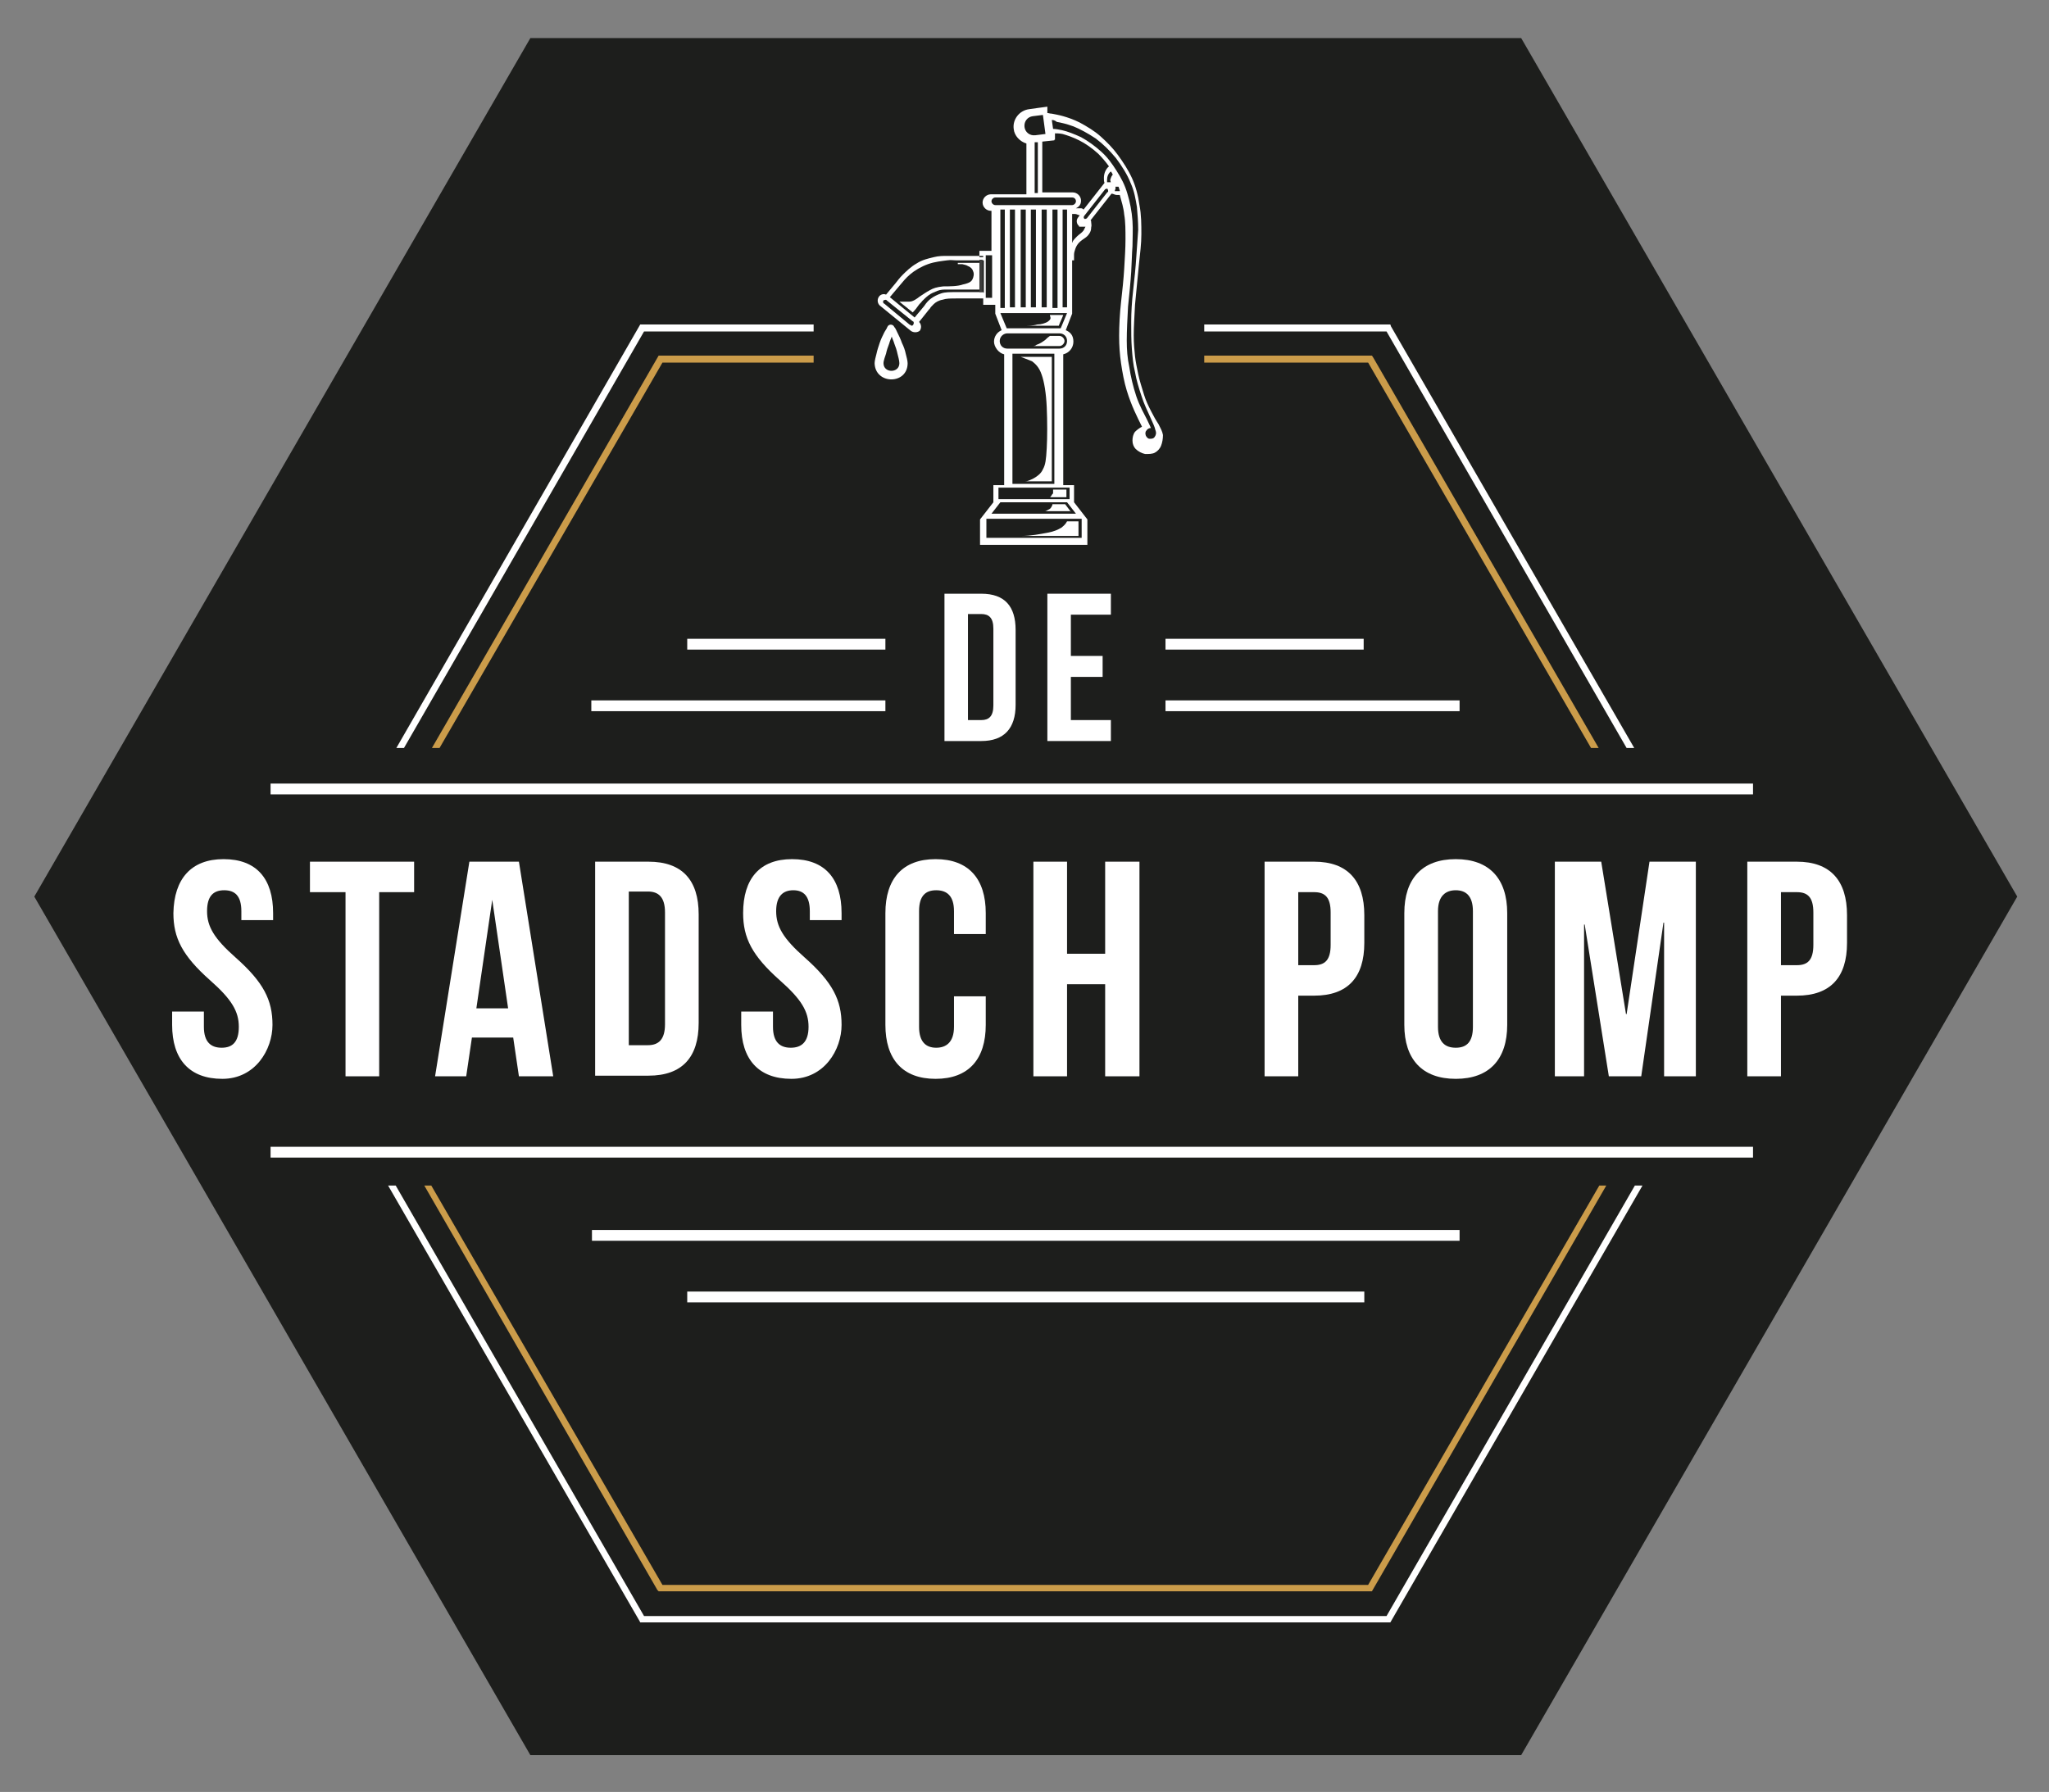 <svg xmlns="http://www.w3.org/2000/svg" id="Laag_1" viewBox="0 0 322.6 282.2"><rect x="0" y="0" width="322.6" height="282.2" fill="#808080" stroke="none"/><defs><style>      .st0 {        fill: #3c3c3b;      }      .st1 {        fill-rule: evenodd;      }      .st1, .st2 {        fill: #fff;      }      .st3 {        fill: #1d1e1c;      }      .st4 {        fill: #cb9c4a;      }    </style></defs><polygon class="st3" points="239.5 6 83.5 6 5.4 141.2 83.5 276.4 239.5 276.4 317.6 141.2 239.5 6"></polygon><path class="st1" d="M142.9,57.2c0-.4-.2-1.1-.3-1.5-.1-.5-.3-1.1-.6-1.7-.2-.6-.5-1.2-.7-1.6-.2-.4-.3-.7-.5-.9-.2-.5-.9-.5-1.1,0-.1.3-.3.5-.5.9s-.5,1-.7,1.6-.4,1.2-.5,1.7c-.1.4-.3,1.1-.3,1.5.1,3.4,5.2,3.4,5.2,0M141.6,57.2c0-.4-.2-1.1-.3-1.5-.1-.5-.3-1.1-.5-1.6-.1-.4-.3-.7-.4-1.1-.1.3-.3.7-.4,1.1-.2.5-.4,1.1-.5,1.6-.1.3-.4,1.1-.4,1.5,0,1.6,2.5,1.6,2.5,0"></path><path class="st1" d="M162.9,22.5v7.9h.5v-8h-.5M156.2,46.9h-1v-6.7h1v6.7ZM154.8,40.3h-5.7c-.6,0-1.3,0-2.1.2s-1.8.4-2.7,1c-.9.5-1.7,1.3-2.2,1.8s-.7.8-1.1,1.3l-1.5,1.8c-.4-.2-.9,0-1.1.3-.3.4-.3,1,.1,1.4l4.9,4c.4.3,1,.3,1.4,0,.3-.4.3-1-.1-1.4l1.2-1.5c.3-.4.4-.5.5-.6.1-.2.3-.4.6-.7s.8-.6,1.4-.7c.6-.2,1.2-.2,2.3-.2h4.1v1h1.9v1.4l1,2.6c-.7.3-1.2,1-1.2,1.8s.7,1.8,1.6,2v20.6h-1.7v2.7l-2.1,2.7v4h16.9v-4l-2.1-2.7v-2.7h-1.7v-20.6c.9-.2,1.6-1,1.6-2s-.5-1.5-1.2-1.8l1-2.6v-8.4h.3v-.9c0-.3.1-.6.2-.9.1-.3.3-.7.6-1s.6-.5.9-.7c.3-.2.5-.4.7-.7s.3-.6.3-1c.1-.3,0-.6,0-.8s0-.2-.1-.3l3.3-4.2c.3,0,.5.2.8.2h.5c.3,1.1.6,2,.7,3.1.2,1.1.2,2.5.2,3.9s-.1,2.9-.2,4.6c-.1,1.7-.3,3.5-.5,5.3s-.3,3.7-.3,5.3.1,2.9.3,4.3c.2,1.4.5,3,.9,4.3.4,1.3.8,2.3,1.2,3.2.4.9.8,1.7,1.2,2.5-.4.2-.8.5-1.1.8-.3.4-.4.9-.4,1.4s.2,1,.5,1.3c.4.4,1,.7,1.5.8.6,0,1.1,0,1.5-.2s.8-.6,1-1.1.3-1.1.3-1.7c-.1-.6-.4-1.1-.7-1.7-.4-.6-.8-1.3-1.2-2.1-.4-.8-.8-1.6-1.1-2.6s-.7-2.2-.9-3.2c-.2-1-.4-1.9-.5-2.8-.1-1-.2-2-.2-3.3s.1-2.8.2-4.8c.2-1.9.4-4.3.6-6.2.2-1.9.4-3.4.4-4.9s0-3.1-.3-4.6c-.2-1.5-.6-3-1.2-4.3-.6-1.3-1.4-2.5-2.2-3.6s-1.7-2-2.7-2.9-2.2-1.6-3.3-2.2c-1-.5-1.9-.8-2.6-1-.7-.2-1.3-.3-1.8-.4-.3,0-.5-.1-.7-.1v-1c-.1,0-2.9.4-2.9.4-1.5.2-2.6,1.6-2.4,3.1.1,1.1,1,2,2,2.3v8h-5.6c-.7,0-1.3.6-1.3,1.3s.6,1.3,1.3,1.3h.1v6.3h-1.9v1h.6v-.2ZM154.8,46h-4.2c-1.1,0-1.8,0-2.4.2-.6.2-1.2.5-1.6.8-.4.3-.7.6-1.1,1.2l-1.5,1.8-3.9-3.2,1.6-1.9c.5-.6.9-1.1,1.6-1.7.7-.6,1.7-1.2,2.8-1.6,1.1-.4,2.3-.5,3-.6s1,0,1.5,0h4.3v5.1h-.1ZM143.3,51.2l-4.1-3.4c-.2,0-.2-.4-.1-.5.1,0,.4-.2.5,0l4.1,3.3c.2,0,.2.4.1.5-.1.2-.3.3-.5,0M174.4,30.2l-3.3,4.2c-.1,0-.3.2-.4,0-.1,0-.1-.3,0-.4l3.3-4.2c.1,0,.3-.2.4,0,.1.2.1.4,0,.5M166,22.1l-1.9.2v8h4.8c.7,0,1.3.6,1.3,1.3s-.4,1-.8,1.2h.7c.2,0,.3,0,.5.2l3.3-4.2c-.1-.2-.1-.5-.1-.8,0-.7.3-1.4.8-1.8-.5-.7-1.1-1.4-1.7-2-1-.9-2-1.6-3-2.1s-1.9-.8-2.6-1c-.5-.1-.9-.1-1.2-.1v1h-.1ZM176.3,30c-.1-.2-.1-.4-.2-.6h-.5c.1.2,0,.4-.1.7h.5c.1,0,.2,0,.3,0M175.2,27.5c-.1-.2-.2-.4-.3-.5-.4.3-.6.8-.6,1.3v.4h.6s-.1-.2-.1-.4c.1-.3.2-.6.4-.8M169.9,35.6h0c-.4-.3-.5-.9-.2-1.3l.3-.4c-.2,0-.5-.2-.7-.2h-.5v4.5s.1,0,.1-.2c.2-.3.4-.5.7-.8s.7-.5,1-.9c.1-.2.2-.4.3-.6-.3,0-.7,0-1,0M166.5,33h-.8v15.5h.8v-15.5ZM167.3,48.4h.7v-15.4h-.7v15.4ZM158.2,33h-.7v15.5h.7v-15.5ZM159,48.4h.8v-15.4h-.8v15.4ZM160.7,48.4h.8v-15.4h-.8v15.4ZM162.3,48.4h.8v-15.4h-.8v15.4ZM164,48.4h.8v-15.4h-.8v15.4ZM155.3,81.7h15v3h-15v-3ZM156.1,80.9l1.4-1.8h10.5l1.4,1.8h-13.3,0ZM157.2,76.8h11.2v1.8h-11.2v-1.8ZM159.4,55.7h6.6v20.5h-6.6s0-20.5,0-20.5ZM158.6,54.9c-.7,0-1.2-.5-1.2-1.2s.6-1.2,1.2-1.2h8.2c.7,0,1.2.5,1.2,1.2s-.5,1.2-1.2,1.2h-8.2ZM158.5,51.7h0l-1-2.4h10.5l-1,2.4h-8.5ZM156.7,32.3c-.3,0-.6-.3-.6-.6s.3-.6.6-.6h12.1c.4,0,.6.3.6.6s-.3.6-.6.6h-12.1ZM165.6,18.9l.2,1.4c.4,0,.9.1,1.4.2.9.2,1.9.6,3,1.1,1.1.6,2.2,1.4,3.2,2.3s1.7,1.9,2.4,3,1.3,2.2,1.7,3.6c.4,1.3.7,2.8.8,4.3.1,1.4,0,2.7,0,4-.1,1.2-.1,2.4-.2,4-.1,1.6-.3,3.6-.5,5.5-.1,1.9-.2,3.8-.2,5.3s.1,2.8.4,4.2c.2,1.4.6,3.1,1.1,4.6s1.3,2.9,1.7,3.7c.4.8.5,1.1.6,1.3-.3,0-.6.2-.7.4-.2.2-.2.5-.1.8.1.2.3.5.6.5s.6,0,.8-.3.3-.6.1-1.1c-.1-.5-.4-1.1-.8-2-.4-.9-1-2.1-1.4-3.4-.4-1.2-.8-2.5-1-3.7-.3-1.2-.4-2.4-.5-3.7s-.1-2.7-.1-4.2.1-3.2.3-4.9c.2-1.8.4-3.7.5-5.3s.2-3,.3-4.3c0-1.3-.1-2.4-.2-3.6-.2-1.2-.4-2.5-1-3.8-.5-1.3-1.4-2.7-2.3-3.9-1-1.2-2-2.2-3.2-3.1-1.2-.8-2.5-1.5-3.5-1.9-1.1-.4-2-.6-2.6-.7-.4-.3-.6-.3-.8-.3M164.2,18.1l-1.6.2c-.8.1-1.4.8-1.3,1.7.1.8.8,1.4,1.7,1.3l1.6-.2-.4-3Z"></path><path class="st1" d="M169.8,82.1v2.3h-9c1.5,0,3-.3,4.1-.5s1.7-.5,2.2-.8c.4-.3.7-.6.9-1h1.8Z"></path><path class="st1" d="M168.6,80.6c-.3-.4-.6-.8-.9-1.2h-2c0,.2-.1.3-.2.5-.1.2-.3.3-.5.4s-.3.2-.5.2h4.1,0Z"></path><path class="st1" d="M165.8,77.1h2.1v1.2h-2.7c.1,0,.2,0,.3-.2s.2-.3.3-.4v-.6"></path><path class="st1" d="M160.7,56.2h4.9v19.6h-4.2c.4,0,.8-.2,1.4-.5.5-.3,1.1-.7,1.4-1.4.4-.7.5-1.5.6-3.3.1-1.7.1-4.3,0-6.5s-.4-4-.8-5.1c-.4-1.2-1-1.7-1.5-2.1-.7-.3-1.3-.5-1.8-.7"></path><path class="st1" d="M165.3,52.9h1.5c.4,0,.8.4.8.8s-.4.8-.8.8h-4.3c.2,0,.5,0,.7-.2.6-.2,1-.5,1.4-.8.2-.2.4-.4.7-.6"></path><path class="st1" d="M165.3,49.6h2.1c-.2.6-.5,1.1-.7,1.7h-5.7c.8,0,1.7,0,2.3-.2.7,0,1.2-.2,1.6-.4.3-.2.5-.4.5-.6s-.1-.3-.1-.5"></path><rect class="st0" x="154.2" y="40.9" width=".5" height="5.1"></rect><path class="st1" d="M150.8,41.4h3.4v4.2h-5.2c-.4,0-.9,0-1.4.2s-1,.4-1.4.7-.7.6-1,.9c-.2.3-.4.4-.6.7-.2.3-.5.7-.9,1.1-.7-.6-1.4-1.1-2.1-1.7h1.6c.5,0,1.1-.4,1.6-.8.5-.3,1-.7,1.6-1,.5-.3,1.1-.5,2.1-.6.9,0,2.3,0,3.1-.3.9-.2,1.3-.4,1.5-.8.2-.4.3-.9.1-1.3-.1-.4-.5-.7-.8-.8-.3-.2-.6-.2-.9-.3-.1,0-.4,0-.7,0"></path><polygon class="st2" points="256.1 117.8 257.3 117.8 219 51.4 218.9 51.1 189.6 51.1 189.6 52.2 218.3 52.2 256.1 117.8"></polygon><polygon class="st2" points="257.4 186.7 218.3 254.5 101.4 254.5 62.3 186.7 61.1 186.7 100.7 255.3 100.8 255.5 218.9 255.5 258.6 186.7 257.4 186.7"></polygon><polygon class="st2" points="63.6 117.8 101.4 52.2 128.1 52.2 128.1 51.1 100.8 51.1 62.4 117.8 63.6 117.8"></polygon><path class="st1" d="M42.6,180.6h233.4v1.7H42.6v-1.7ZM42.6,123.4h233.4v1.7H42.6v-1.7Z"></path><rect class="st2" x="183.5" y="110.3" width="46.3" height="1.7"></rect><rect class="st2" x="183.5" y="100.6" width="31.2" height="1.7"></rect><rect class="st2" x="93.1" y="110.3" width="46.3" height="1.7"></rect><rect class="st2" x="108.2" y="100.6" width="31.2" height="1.7"></rect><path class="st2" d="M35.2,135.3c5.2,0,7.8,3.1,7.8,8.5v1.1h-5v-1.4c0-2.4-1-3.3-2.7-3.3s-2.7.9-2.7,3.3,1.1,4.3,4.5,7.3c4.4,3.9,5.8,6.7,5.8,10.6s-2.7,8.5-7.9,8.5-7.9-3.1-7.9-8.5v-2.1h5v2.4c0,2.4,1.1,3.3,2.8,3.3s2.7-.9,2.7-3.3-1.1-4.3-4.5-7.3c-4.4-3.9-5.8-6.7-5.8-10.6.1-5.4,2.8-8.5,7.9-8.5"></path><polygon class="st2" points="48.8 135.7 65.2 135.7 65.2 140.5 59.7 140.5 59.7 169.5 54.4 169.5 54.4 140.5 48.8 140.5 48.8 135.7"></polygon><path class="st2" d="M87.1,169.5h-5.4l-.9-6.1h-6.5l-.9,6.1h-4.9l5.4-33.8h7.8l5.4,33.8ZM74.9,158.8h5.1l-2.5-17.1h0l-2.5,17.1h0Z"></path><path class="st2" d="M93.7,135.7h8.4c5.3,0,7.9,2.9,7.9,8.3v17.1c0,5.4-2.6,8.3-7.9,8.3h-8.4v-33.7h0ZM99,140.5v24.1h3c1.7,0,2.7-.9,2.7-3.3v-17.6c0-2.4-1-3.3-2.7-3.3h-3Z"></path><path class="st2" d="M124.7,135.3c5.2,0,7.8,3.1,7.8,8.5v1.1h-5v-1.4c0-2.4-1-3.3-2.6-3.3s-2.7.9-2.7,3.3,1.1,4.3,4.5,7.3c4.4,3.9,5.8,6.7,5.8,10.6s-2.7,8.5-7.9,8.5-7.9-3.1-7.9-8.5v-2.1h5v2.4c0,2.4,1.1,3.3,2.8,3.3s2.8-.9,2.8-3.3-1.1-4.3-4.5-7.3c-4.4-3.9-5.8-6.7-5.8-10.6,0-5.4,2.6-8.5,7.7-8.5"></path><path class="st2" d="M155.2,156.9v4.5c0,5.4-2.7,8.5-7.9,8.5s-7.9-3.1-7.9-8.5v-17.6c0-5.4,2.7-8.5,7.9-8.5s7.9,3.1,7.9,8.5v3.3h-5v-3.6c0-2.4-1.1-3.3-2.8-3.3s-2.7.9-2.7,3.3v18.2c0,2.4,1.1,3.3,2.7,3.3s2.8-.9,2.8-3.3v-4.8h5Z"></path><polygon class="st2" points="168 169.5 162.7 169.5 162.7 135.7 168 135.7 168 150.2 174 150.2 174 135.7 179.4 135.7 179.4 169.5 174 169.5 174 155 168 155 168 169.5"></polygon><path class="st2" d="M214.8,144.1v4.4c0,5.4-2.6,8.3-7.9,8.3h-2.5v12.7h-5.3v-33.8h7.8c5.3,0,7.9,3,7.9,8.4M204.4,140.5v11.5h2.5c1.7,0,2.6-.8,2.6-3.2v-5.1c0-2.4-.9-3.2-2.6-3.2h-2.5Z"></path><path class="st2" d="M221.1,143.8c0-5.4,2.8-8.5,8.1-8.5s8.1,3.1,8.1,8.5v17.6c0,5.4-2.8,8.5-8.1,8.5s-8.1-3.1-8.1-8.5v-17.6ZM226.4,161.7c0,2.4,1.1,3.3,2.8,3.3s2.7-.9,2.7-3.3v-18.2c0-2.4-1.1-3.3-2.7-3.3s-2.8.9-2.8,3.3v18.2Z"></path><polygon class="st2" points="256 159.7 256.1 159.7 259.7 135.7 267 135.7 267 169.5 262 169.5 262 145.3 261.9 145.3 258.4 169.5 253.3 169.5 249.5 145.6 249.4 145.6 249.4 169.5 244.8 169.5 244.8 135.7 252.1 135.7 256 159.7"></polygon><path class="st2" d="M290.8,144.1v4.4c0,5.4-2.6,8.3-7.9,8.3h-2.5v12.7h-5.3v-33.8h7.8c5.3,0,7.9,3,7.9,8.4M280.4,140.5v11.5h2.5c1.7,0,2.6-.8,2.6-3.2v-5.1c0-2.4-.9-3.2-2.6-3.2h-2.5Z"></path><path class="st2" d="M148.7,93.5h5.8c3.7,0,5.4,2,5.4,5.7v11.8c0,3.7-1.8,5.7-5.4,5.7h-5.8v-23.2ZM152.4,96.8v16.6h2.1c1.2,0,1.9-.6,1.9-2.3v-12.1c0-1.7-.7-2.3-1.9-2.3h-2.1Z"></path><polygon class="st2" points="168.6 103.3 173.6 103.3 173.6 106.6 168.6 106.6 168.6 113.4 174.9 113.4 174.9 116.7 164.9 116.7 164.9 93.5 174.9 93.5 174.9 96.8 168.6 96.8 168.6 103.3"></polygon><polygon class="st4" points="250.5 117.8 251.7 117.8 216.2 56.3 216 56 189.6 56 189.6 57.1 215.4 57.1 250.5 117.8"></polygon><polygon class="st4" points="69.2 117.8 104.3 57.1 128.1 57.1 128.1 56 103.7 56 68 117.8 69.2 117.8"></polygon><polygon class="st4" points="251.8 186.7 215.4 249.6 104.3 249.6 67.9 186.7 66.8 186.7 103.5 250.4 103.7 250.6 216 250.6 252.9 186.7 251.8 186.7"></polygon><rect class="st2" x="93.2" y="193.7" width="136.6" height="1.7"></rect><rect class="st2" x="108.2" y="203.4" width="106.6" height="1.7"></rect></svg>